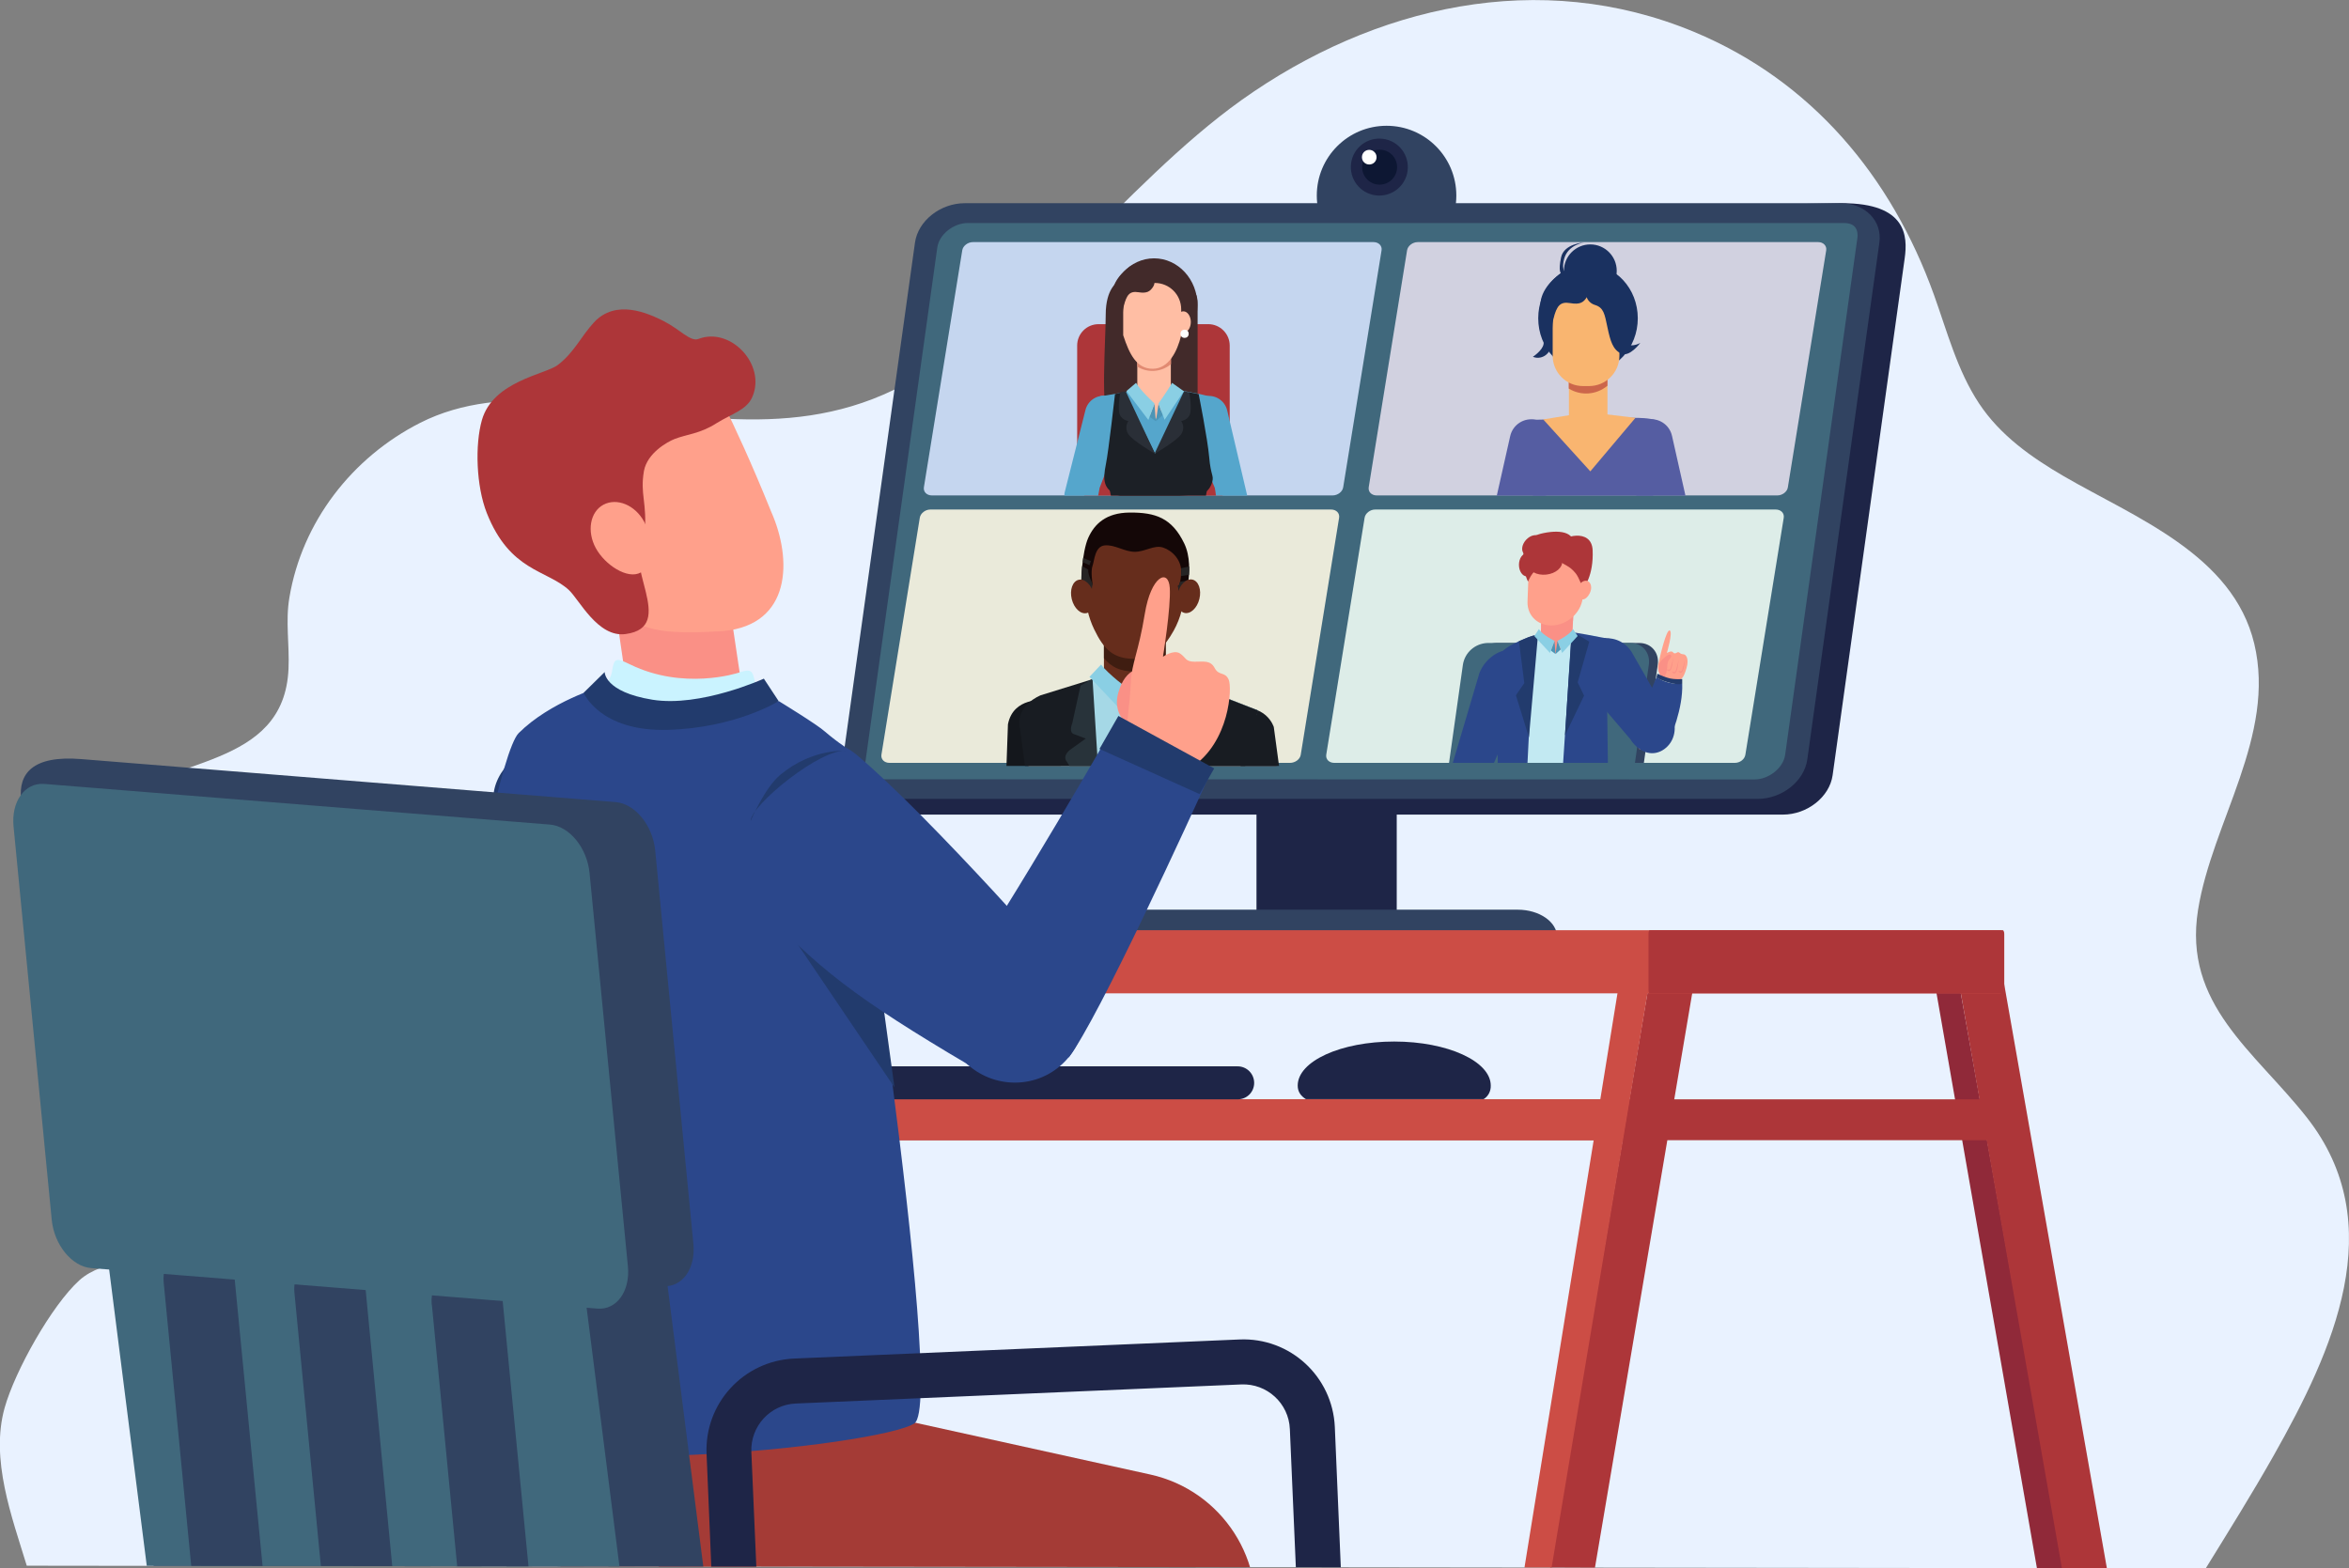 <?xml version="1.0" encoding="utf-8"?>
<!-- Generator: Adobe Illustrator 24.1.2, SVG Export Plug-In . SVG Version: 6.00 Build 0)  -->
<svg version="1.1" id="Слой_1" xmlns="http://www.w3.org/2000/svg" xmlns:xlink="http://www.w3.org/1999/xlink" x="0px" y="0px"
	 viewBox="0 0 1316.5 879.1" style="enable-background:new 0 0 1316.5 879.1;" xml:space="preserve">
<rect x="0" y="0" width="1316.5" height="879.1" fill="#808080" stroke="none"/>
<style type="text/css">
	.st0{fill:#E9F2FF;}
	.st1{fill:#902939;}
	.st2{fill:#1E2547;}
	.st3{fill:#314361;}
	.st4{fill:#0D1733;}
	.st5{fill:#FFFFFF;}
	.st6{fill:#40687C;}
	.st7{fill:#AD3639;}
	.st8{fill:#CC4D45;}
	.st9{fill:#C5D6EF;}
	.st10{fill:#EAEADA;}
	.st11{clip-path:url(#SVGID_2_);}
	.st12{fill:#662D1C;}
	.st13{fill:#3F1D11;}
	.st14{fill:#14171C;}
	.st15{fill:#09284E;}
	.st16{fill:#181C22;}
	.st17{fill:#A5D8E6;}
	.st18{fill:#D9ECEB;}
	.st19{fill:none;stroke:#84CDE4;stroke-width:1.19;stroke-miterlimit:10;}
	.st20{fill:#4E250D;}
	.st21{fill:none;stroke:#C6C6C5;stroke-width:1.5;stroke-miterlimit:10;}
	.st22{fill:#28333A;}
	.st23{fill:#140707;}
	.st24{fill:#262424;}
	.st25{fill:#4C95B6;}
	.st26{fill:#009FBE;}
	.st27{fill:#00A9C4;}
	.st28{fill:#8ACFE4;}
	.st29{fill:#D1D1E0;}
	.st30{fill:#DDEDE8;}
	.st31{clip-path:url(#SVGID_4_);}
	.st32{fill:#422A2A;}
	.st33{fill:#55A6CC;}
	.st34{fill:#FFBEA4;}
	.st35{fill:#E18A72;}
	.st36{fill:#1C2026;}
	.st37{fill:#2A2F37;}
	.st38{clip-path:url(#SVGID_6_);}
	.st39{fill:#1A3160;}
	.st40{fill:#555DA2;}
	.st41{fill:#F9B570;}
	.st42{fill:#CC664B;}
	.st43{clip-path:url(#SVGID_8_);fill:#314361;}
	.st44{clip-path:url(#SVGID_8_);fill:#40687C;}
	.st45{clip-path:url(#SVGID_8_);fill:#FFA08B;}
	.st46{clip-path:url(#SVGID_8_);fill:#1E3D70;}
	.st47{clip-path:url(#SVGID_8_);fill:#2B478B;}
	.st48{clip-path:url(#SVGID_8_);fill:#C2E9F2;}
	.st49{clip-path:url(#SVGID_8_);fill:#FA9086;}
	.st50{clip-path:url(#SVGID_8_);fill:#AD3639;}
	.st51{clip-path:url(#SVGID_8_);fill:#223B6D;}
	.st52{clip-path:url(#SVGID_8_);fill:#4C95B6;}
	.st53{clip-path:url(#SVGID_8_);fill:#8ACFE4;}
	.st54{clip-path:url(#SVGID_10_);}
	.st55{fill:#FA9086;}
	.st56{fill:#FFA08B;}
	.st57{fill:#223B6D;}
	.st58{fill:#A43B36;}
	.st59{fill:#CAF3FF;}
	.st60{fill:#2B478B;}
</style>
<path class="st0" d="M1292.8,626.3c-29.2-37.1-69.4-63.3-60.9-116.3c7.9-49.3,43.8-97.6,31.5-149.2c-12-50-66.9-70.7-106.8-93.9
	c-18.2-10.6-35.6-22.9-47.4-40.7c-12.2-18.4-17.9-40.3-25.3-60.9c-23.8-66.2-68.4-119.9-134.4-147.4c-86.4-36-179.4-14.7-253.7,38.2
	C627.6,104.9,577.2,182,500.6,218.7c-61.7,29.6-124.3,11-188.8,6.4c-26.1-1.9-52.6-0.1-76.3,11.9c-38.2,19.4-66.2,55.5-73.3,97.9
	c-2.3,13.4,0.1,26.5-0.5,39.9C159.3,431.3,93.6,424,61,452c-21.6,18.5-40,48.5-42.2,77.1C16,563.9,36.4,594.5,51,624.5
	c9.3,19,24.3,42.6,26.7,63.8c2.6,23.1-18.6,16.1-33.3,29.4c-15.5,14.1-36,50.7-41.8,71.4c-8.1,28.9,4,61,12.4,88.5l1221.2,1.5
	c12.9-20.9,25.9-41.7,38-63.1C1307.4,757.2,1340.1,686.4,1292.8,626.3z"/>
<polygon class="st1" points="1098.2,552.6 1084.6,552.6 1141.6,879 1156.5,879 "/>
<path class="st2" d="M782.8,433.1h-78.6v83.8h78.6V433.1z"/>
<path class="st3" d="M872.7,527.8c0,8.5-9.9,15.4-22.1,15.4H613.9c-12.2,0-22.1-6.9-22.1-15.4v-2.5c0-8.5,9.9-15.4,22.1-15.4h236.7
	c12.2,0,22.1,6.9,22.1,15.4L872.7,527.8z"/>
<path class="st2" d="M1027.1,434.5c-1.7,12.2-14.2,22.1-27.9,22.1H508.3c-13.7,0-23.4-9.9-21.7-22.1L527,144.7
	c1.7-12.2,14.2-22.1,27.9-22.1l477.6-8.7c36.2,0,36.7,18.6,35,30.8L1027.1,434.5z"/>
<path class="st3" d="M1012.9,425.7c-1.7,12.2-14.2,22.1-27.9,22.1H494.1c-13.7,0-23.4-9.9-21.7-22.1L512.8,136
	c1.7-12.2,14.2-22.1,27.9-22.1h490.9c13.7,0,23.4,9.9,21.7,22.1L1012.9,425.7z"/>
<path class="st3" d="M777.1,148.7c21.6,0,39.1-17.5,39.1-39.1c0-21.6-17.5-39.1-39.1-39.1c-21.6,0-39.1,17.5-39.1,39.1c0,0,0,0,0,0
	C738,131.2,755.5,148.7,777.1,148.7C777.1,148.7,777.1,148.7,777.1,148.7z"/>
<path class="st2" d="M788.6,97.3c2-8.6-3.3-17.2-11.9-19.2s-17.2,3.3-19.2,11.9c-2,8.6,3.3,17.2,11.9,19.2c0,0,0,0,0,0
	C778,111.2,786.6,105.9,788.6,97.3C788.6,97.3,788.6,97.3,788.6,97.3z"/>
<path class="st4" d="M783,93.7c0,5.4-4.4,9.8-9.8,9.8c-5.4,0-9.8-4.4-9.8-9.8s4.4-9.8,9.8-9.8S783,88.2,783,93.7
	C783,93.6,783,93.6,783,93.7z"/>
<path class="st5" d="M771.5,88.1c0,2.3-1.8,4.1-4.1,4.1c-2.3,0-4.1-1.8-4.1-4.1c0-2.3,1.8-4.1,4.1-4.1
	C769.6,84,771.5,85.8,771.5,88.1C771.5,88.1,771.5,88.1,771.5,88.1z"/>
<path class="st6" d="M492.4,436.8c-1.8,0-4.3-0.3-5.9-1.9c-1.5-1.7-2.2-4.1-1.7-6.3l40.5-289.8c1-7.4,9.1-13.8,17.2-13.8h490.9
	c1.8,0,4.3,0.3,5.9,1.9c1.4,1.4,2,3.7,1.7,6.3l-40.5,289.8c-1,7.4-9.1,13.9-17.2,13.9L492.4,436.8L492.4,436.8z"/>
<path class="st7" d="M1123.2,616.2H364.6v22.9h758.6V616.2z"/>
<path class="st8" d="M364.6,616.2v22.9h558.1c-0.2-7.7-0.4-15.3-0.8-22.9H364.6z"/>
<polygon class="st7" points="949.9,547.9 925.9,541.3 868.8,878.6 893.9,878.7 "/>
<polygon class="st8" points="925.9,541.4 909,541.4 854.4,878.6 869.6,878.6 "/>
<path class="st2" d="M731.9,616.1h99.6c2.6-1.6,4.1-4.5,4-7.6c0-13.6-24.2-24.7-54.1-24.7s-54.1,11-54.1,24.7
	C727.3,611.9,729,614.3,731.9,616.1z"/>
<path class="st2" d="M702.9,607c0,5.1-4.1,9.2-9.2,9.2c0,0,0,0,0,0H482c-5.1,0-9.2-4.1-9.3-9.2c0-5.1,4.1-9.2,9.2-9.3c0,0,0,0,0,0
	h211.7C698.8,597.7,702.9,601.9,702.9,607C702.9,607,702.9,607,702.9,607z"/>
<polygon class="st7" points="1121.6,542.2 1097.6,549 1155.6,879 1180.8,879 "/>
<path class="st8" d="M298.7,554.8c0,1.1,1.2,2,2.7,2h819.2c1.5,0,2.7-0.9,2.7-2v-31.4c0-1.1-1.2-2-2.7-2H301.3c-1.5,0-2.7,0.9-2.7,2
	V554.8z"/>
<path class="st7" d="M923.9,554.8c0,1.1,0.3,2,0.6,2h198c0.4,0,0.7-0.9,0.7-2v-31.4c0-1.1-0.3-2-0.7-2h-198c-0.3,0-0.6,0.9-0.6,2
	V554.8z"/>
<path class="st9" d="M746.8,277.7H522.3c-2.9,0-4.9-2-4.5-4.6l21.5-132.8c0.4-2.5,3.1-4.6,6-4.6h224.5c2.9,0,4.9,2.1,4.5,4.6
	l-21.5,132.8C752.4,275.7,749.7,277.7,746.8,277.7z"/>
<path class="st10" d="M723,427.6H498.5c-2.9,0-4.9-2-4.5-4.6l21.5-132.8c0.4-2.5,3.1-4.6,5.9-4.6H746c2.9,0,4.9,2,4.5,4.6L729,423.1
	C728.6,425.6,725.9,427.6,723,427.6z"/>
<g>
	<defs>
		<path id="SVGID_1_" d="M517.4,280.9h202.8c6.6,0,12,5.4,12,12v124.4c0,6.6-5.4,12-12,12H517.4c-6.6,0-12-5.4-12-12V292.9
			C505.4,286.2,510.8,280.9,517.4,280.9z"/>
	</defs>
	<clipPath id="SVGID_2_">
		<use xlink:href="#SVGID_1_"  style="overflow:visible;"/>
	</clipPath>
	<g class="st11">
		<path class="st12" d="M630.7,346.9h10.6c6.6,0,12,5.4,12,12v30.9c0,6.6-5.4,12-12,12h-10.6c-6.6,0-12-5.4-12-12v-30.9
			C618.7,352.3,624.1,346.9,630.7,346.9z"/>
		<path class="st13" d="M653.3,367.5v-8.6c0-6.6-5.4-12-12-12h-10.6c-6.6,0-12,5.4-12,12v10c4.2,5.1,9.2,7.5,17.3,7.5l0,0
			C643.9,376.5,649.1,373,653.3,367.5z"/>
		<path class="st14" d="M562.7,467.9l2.2-61.9c3-15.5,20.2-13.5,20.2-13.5c13.9,1.3,13.4,15.5,13.4,15.5l-11.3,60.6
			c0,0-2.4,9.4-15.2,11.2C571.9,479.8,562.5,480,562.7,467.9z"/>
		<path class="st12" d="M592.9,514.8l-17.2-87.4c0,0-5.7-12.7,5.4-21l42.4-24.1l30-4.3l51.5,20.2l-32.5,105.4L592.9,514.8z"/>
		<path class="st15" d="M601.6,480.8c0,0-6.2,15.6-6.8,50.9c0,0,51.1,13.4,66.4-3.2l-1.5-50.5L601.6,480.8z"/>
		<path class="st12" d="M685.5,402.7c19.7-6.9,26.7,8.7,26.7,8.7s10.5,53.6,10.6,77.2c0.1,15.9-21.5,6.1-22.9,3.5
			c-3.2-5.7-26.4-68.8-26.4-68.8S672,407.9,685.5,402.7z"/>
		<path class="st16" d="M696.5,493.5L670,422c0.4-18.8,20.6-24.4,20.6-24.4c19-4.3,23.3,9.9,23.3,9.9l10,74c0,0,3.3,16.5-7.5,18.3
			C716.4,499.6,698.3,504,696.5,493.5z"/>
		<path class="st17" d="M678,500.4c0,3,5.3,33.5,3.2,34.2c0,0-57.2,20-87.9,12.4l-0.5-32.2l-19.2-100.1c0,0-5.7-12.7,5.4-21l40-15.7
			l13.2,19.2l2.8,1.8l18.5-21l51.4,20.1c-2.8,9-5.5,18-8.3,27c-5.1,16.6-10.1,33.1-15.3,49.7C681.4,474.9,677.1,492.6,678,500.4z"/>
		<path class="st18" d="M631.6,450.3c0,0.8,0.7,1.4,1.5,1.4c0.1,0,0.2,0,0.3,0c0.9-0.1,1.7-0.9,1.7-1.8c0-0.8-0.7-1.4-1.5-1.4
			c-0.1,0-0.2,0-0.3,0C632.4,448.6,631.7,449.3,631.6,450.3z"/>
		<path class="st18" d="M637.2,489.7c0,0.9-0.7,1.7-1.6,1.7c-0.9,0-1.7-0.6-1.7-1.5c0,0,0,0,0,0c0-0.9,0.7-1.7,1.6-1.7
			C636.4,488.1,637.1,488.7,637.2,489.7C637.2,489.7,637.2,489.7,637.2,489.7z"/>
		<line class="st19" x1="630.7" y1="403.1" x2="632.2" y2="545"/>
		<path class="st20" d="M660.4,506.3c0,0-21.1,11-65.1,2.9c-0.7-0.1-0.5-2-0.5-2l0.3-4.2c0.2-1.4,0.9-1.3,0.9-1.3s42.2,7.6,64.2-3.1
			c0,0,0.9-0.2,1,1.1l0.2,5.2C661.3,505.6,660.9,506.1,660.4,506.3z"/>
		<path class="st21" d="M638.7,510.5c0,0.7-0.5,1.2-1.1,1.3l-8.5,0.4c-0.6,0-1.2-0.5-1.2-1.1c0,0,0,0,0,0l-0.2-6.1
			c0-0.7,0.5-1.2,1.1-1.3l8.5-0.4c0.6,0,1.2,0.5,1.2,1.1c0,0,0,0,0,0L638.7,510.5z"/>
		<line class="st21" x1="627.8" y1="507.6" x2="632.3" y2="507.4"/>
		<path class="st16" d="M662.1,381.5l-22,75.6l4.8,131c0,0,35.4-7,50.7-21.8L683.8,491l21.2-92.8L662.1,381.5z"/>
		<path class="st22" d="M662.1,381.5l-22,75.6l0.1,3.4l28.4-30.6c0,0,3-5-1.2-7.2l-6.8-4.9l4.8-3.8c0,0,6.8-3.9,5.9-9.4l-2.2-20.7
			L662.1,381.5z"/>
		<path class="st16" d="M612,380.8l-28.7,8.9c0,0-14.7,5.6-11.6,19l11.9,89.5l-3.4,81.8c0,0-3.5,15.6,26.5,8.8l9.3-130.4L612,380.8z
			"/>
		<path class="st22" d="M612.3,380.5l-6.7,3.8l-4.6,20.9c0,0-2.4,5.6,1.2,6.4l6.3,2.4l-8.8,6.3c0,0-4.6,3.3-1.7,6.8l18.2,29l0.5-5.5
			L612.3,380.5z"/>
		<path class="st12" d="M636,369.3L636,369.3c-11.9,0-17.2-5-22.8-16.6c-3.2-6.7-4.9-14-4.8-21.4V323c0-15.3,12.4-27.6,27.7-27.7
			l0,0c15.3,0,27.6,12.4,27.7,27.7v6.9c0,8.3-2,16.4-6,23.6C652.6,362.7,646.9,369.3,636,369.3z"/>
		<path class="st23" d="M608.5,339.4l3.8-12.2c0,0-1.1-7.1,0-10s1.2-11,6.9-11.5s11,3.6,16.8,3.6s10.8-4,15.8-2.4s10.8,7,10.2,14.7
			s-1.8,6.7-1.8,6.7l2.3,12.6c0,0,8.1-22,1.2-36.3s-16.1-17.4-30.6-17.3c-13.4,0.1-19.8,6.6-23.2,14.2s-4.8,26.7-3.2,30.8
			C607.7,334.5,608.3,337,608.5,339.4z"/>
		<path class="st24" d="M662,321.6c0,0.5-0.1,0.9-0.1,1.3l4.5-0.7c0.1-1.5,0.2-3.1,0.1-4.7c-1.3,0.3-2.9,0.7-4.6,1
			C662.1,319.6,662.1,320.6,662,321.6z"/>
		<path class="st24" d="M606.8,315.1l3.8,1.7c0.2-0.6,0.5-1.4,0.8-2.3c-1.6-0.6-3.1-1.2-4.3-1.8C607,313.6,606.9,314.4,606.8,315.1z
			"/>
		<path class="st24" d="M610.5,341.3l1.8-14.1c0,0-2.7-5.1-2.4-7.9c-1.4-0.8-2.5-1.5-3.4-2c-0.7,6.6-0.7,12.9,0.2,15
			C608.3,336.3,610.5,341.3,610.5,341.3z"/>
		<path class="st24" d="M661.3,326.1c-0.6,2.7-1.2,2.2-1.2,2.2l2.3,12.6c1.7-5.1,3-10.3,3.6-15.7
			C664.8,325.5,663.2,325.8,661.3,326.1z"/>
		<ellipse transform="matrix(0.971 -0.239 0.239 0.971 -62.316 154.738)" class="st12" cx="606.8" cy="334.3" rx="6.3" ry="9.6"/>
		<ellipse transform="matrix(0.239 -0.971 0.971 0.239 182.278 901.102)" class="st12" cx="666.1" cy="334.3" rx="9.6" ry="6.3"/>
		<polygon class="st25" points="639.8,386.8 635,399.1 641.1,395.6 		"/>
		<polygon class="st25" points="632.5,386.6 635,399.5 629.9,396.6 		"/>
		<polygon class="st26" points="642.3,390.1 643.1,388.9 647.4,395.1 643.3,396.7 		"/>
		<path class="st26" d="M631.3,391.3l-1.2-1.8c0,0-5.3,4.1-0.3,7.9C630,395.4,630.5,393.3,631.3,391.3z"/>
		<path class="st27" d="M642.3,390.1c0,0-4.3,3.5-11.1,1.3c-1.4,1.7-2,4-1.5,6.2l3.2,6.5l5-0.3l5.2-7
			C643.2,396.7,643.8,395.1,642.3,390.1z"/>
		<polygon class="st26" points="638,403.6 635.7,499 626.2,514.4 620.3,500 633,404 		"/>
		<path class="st28" d="M639.9,386.5c0,0,8.6-7.8,13.3-12.8l7.3,8l-18.8,17.8l-1.9-12.8"/>
		<path class="st28" d="M632.5,386.3c0,0-11.3-8.3-15.4-13.8l-6.5,6.9l18.7,19.8l3.3-12.5"/>
	</g>
</g>
<path class="st29" d="M996.1,277.7H771.6c-2.9,0-4.9-2-4.5-4.6l21.5-132.8c0.4-2.5,3.1-4.6,6-4.6H1019c2.9,0,4.9,2.1,4.5,4.6
	L1002,273.2C1001.6,275.7,998.9,277.7,996.1,277.7z"/>
<path class="st30" d="M972.3,427.6H747.8c-2.9,0-4.9-2-4.5-4.6l21.5-132.8c0.4-2.5,3.1-4.6,5.9-4.6h224.5c2.9,0,4.9,2,4.5,4.6
	l-21.5,132.8C977.8,425.6,975.2,427.6,972.3,427.6z"/>
<g>
	<defs>
		<path id="SVGID_3_" d="M578.1,130.9H709c6.6,0,12,5.4,12,12v122.9c0,6.6-5.4,12-12,12H578.1c-6.6,0-12-5.4-12-12V142.9
			C566.1,136.2,571.5,130.9,578.1,130.9z"/>
	</defs>
	<clipPath id="SVGID_4_">
		<use xlink:href="#SVGID_3_"  style="overflow:visible;"/>
	</clipPath>
	<g class="st31">
		<path class="st7" d="M615.7,181.7h61.5c6.6,0,12,5.4,12,12v75.1c0,6.6-5.4,12-12,12h-61.5c-6.6,0-12-5.4-12-12v-75.1
			C603.7,187.1,609,181.7,615.7,181.7z"/>
		<path class="st32" d="M636.9,157.5h22.3c6.6,0,12,5.4,12,12v64.4c0,6.6-5.4,12-12,12h-22.3c-6.6,0-12-5.4-12-12v-64.4
			C624.9,162.9,630.2,157.5,636.9,157.5z"/>
		<path class="st32" d="M626.4,158.1c0,0-6.7,3.5-6.7,18.3s-3.1,54.5,2,59.7s12.2,5.3,15,0.1s-5.7-78.6-5.7-78.6L626.4,158.1z"/>
		<ellipse class="st32" cx="646.8" cy="171.1" rx="24.3" ry="26.3"/>
		<path class="st33" d="M665.6,277h-34.3c-6.3,0-11.5-5.2-11.5-11.5v-34.3c0-6.3-7.2-9.4-0.8-9.4l26.9-4.7c6.3,0,38.5,4.7,38.5,8.4
			l-7.3,40C677,271.9,671.9,277,665.6,277z"/>
		<path class="st34" d="M646.8,187.1L646.8,187.1c5.2,0,9.4,4.2,9.4,9.4v23.6c0,5.2-4.2,9.4-9.4,9.4h0c-5.2,0-9.4-4.2-9.4-9.4v-23.6
			C637.4,191.3,641.6,187.1,646.8,187.1z"/>
		<path class="st35" d="M646.8,187.1c-5.2,0-9.4,4.2-9.4,9.4v9c5.9,3.7,13.5,3.1,18.9-1.4v-7.6C656.2,191.3,652,187.1,646.8,187.1z"
			/>
		<path class="st34" d="M646,206.7L646,206.7c-8.9,0-13-8-16.5-18.8v-14.5c0-8.2,6.6-14.8,14.8-14.8h2.9c8.2,0,14.8,6.6,14.8,14.8
			V188C659.8,197,655,206.7,646,206.7z"/>
		<path class="st32" d="M646.3,155c0,0-6.5-9.6-11.9-6.3s-11.8,10.2-10.8,17.3s2.1,12.7,1.4,17.7c-0.5,3.1-5.2,6.3-5.2,6.3
			c2.6,1.1,5.5,0.3,7.3-1.8c3.5-3.7,1.1-10.3,2.7-16.6s3.3-8.6,8.2-7.8s6.6-0.5,8.3-3.1S646.3,155,646.3,155z"/>
		<path class="st33" d="M688.6,280.8l-2.4,0.5c-5.6,1.3-4.1-2.3-5.4-7.9L665,235.2c-1.3-5.6,2.3-11.2,7.9-12.5l2.4-0.5
			c5.6-1.3,11.2,2.3,12.5,7.9l11.2,47.7C700.3,283.4,694.2,279.6,688.6,280.8z"/>
		<path class="st33" d="M607.6,280.8l2.4,0.5c5.6,1.3,5.1-2.3,6.3-7.9l14.8-38.3c1.3-5.6-2.3-11.2-7.9-12.5l-2.4-0.5
			c-5.6-1.3-11.2,2.3-12.5,7.9l-11.6,46C595.4,281.6,602,279.6,607.6,280.8z"/>
		<polygon class="st34" points="632.9,219.4 646.7,217.2 661.2,218.9 647.4,235.3 		"/>
		<ellipse class="st34" cx="663.2" cy="180.5" rx="4.2" ry="6"/>
		<circle class="st5" cx="663.9" cy="187.1" r="2.3"/>
		<path class="st36" d="M624.9,220.9c0,0-3.6,32.1-5.1,39.3c-1.9,9.3-1,13.4,5.1,16.8s48.4,0,48.4,0s4.4-0.8,6.1-6.9
			c1-3.7-0.8-3.4-1.7-13.8s-5.9-35.4-5.9-35.4l-5.6-1.1l-18.8,34.6l-17.3-34.8L624.9,220.9z"/>
		<path class="st37" d="M630.9,219.3l16.5,35.1c0,0-12.4-7.2-15-11c-1.5-2.2-1.5-5.2,0-7.4c0,0-4.6-0.6-5.2-5.1s0.7-11,0.7-11
			L630.9,219.3z"/>
		<path class="st37" d="M663.6,219.3L647,254.4c0,0,12.4-7.2,15-11c1.5-2.2,1.5-5.2,0-7.4c0,0,4.6-0.6,5.2-5.1s-0.7-11-0.7-11
			L663.6,219.3z"/>
		<path class="st36" d="M621.2,271l3.7,18.2c0,0,48.3-0.8,48.5,0s3-14.1,3-14.1L621.2,271z"/>
	</g>
</g>
<polygon class="st25" points="649.3,226.3 647.8,236.1 651.7,232.6 "/>
<path class="st28" d="M649.3,226.1c0,0,5-7,7.6-11.5l6.6,4.7l-10.8,16l-3.4-9"/>
<polygon class="st25" points="647,226.3 647.8,236.1 644.2,233.6 "/>
<path class="st28" d="M647,226.1c0,0-7.7-7-10.3-11.5l-5.4,4.6l12.3,16.2l3.4-9"/>
<g>
	<defs>
		<path id="SVGID_5_" d="M831.5,120.7h126.8c6.6,0,12,5.4,12,12v133.1c0,6.6-5.4,12-12,12H831.5c-6.6,0-12-5.4-12-12V132.7
			C819.5,126,824.9,120.7,831.5,120.7z"/>
	</defs>
	<clipPath id="SVGID_6_">
		<use xlink:href="#SVGID_5_"  style="overflow:visible;"/>
	</clipPath>
	<g class="st38">
		<circle class="st39" cx="891.3" cy="151.8" r="14.8"/>
		<ellipse class="st39" cx="890" cy="178.4" rx="27.9" ry="30.2"/>
		<path class="st40" d="M911.6,299.9h-39.3c-7.3,0-13.2-5.9-13.2-13.2v-39.3c0-7.3-7.3-12.1,0-12.1l52.5-1.1
			c7.3,0,21.5-0.6,21.5,6.7l-8.3,45.9C924.7,294,918.8,299.9,911.6,299.9z"/>
		<path class="st41" d="M889.1,196.7h2c5.4,0,9.8,4.4,9.8,9.9v29c0,5.4-4.4,9.9-9.8,9.9h-2c-5.4,0-9.8-4.4-9.8-9.9v-29
			C879.2,201.1,883.6,196.7,889.1,196.7z"/>
		<path class="st42" d="M890,196.7c-6,0-10.8,4.9-10.8,10.8v10.3c6.8,4.2,15.5,3.6,21.7-1.6v-8.7C900.8,201.5,896,196.7,890,196.7z"
			/>
		<path class="st41" d="M887.2,164.1h3.4c9.4,0,17,7.6,17,17v18.3c0,9.4-7.6,17-17,17h-3.4c-9.4,0-17-7.6-17-17v-18.3
			C870.3,171.7,877.9,164.1,887.2,164.1z"/>
		<path class="st39" d="M888.9,164.5c0,0,8.7-12.6,16.4-1.8s0,23.6,4,28.4s10,1.1,10,1.1s-6,8.2-10.7,6s-6.1-7.1-7.7-14.7
			s-2.1-11.1-7.1-12.6C890.9,170,888.9,167.4,888.9,164.5z"/>
		<path class="st39" d="M889.5,159.9c0,0-7.5-11-13.7-7.3s-13.5,11.7-12.3,19.9s2.4,14.6,1.6,20.3c-0.5,3.6-6,7.2-6,7.2
			c2.9,1.2,6.3,0.4,8.4-2.1c4-4.3,1.3-11.8,3.1-19.1s3.7-9.9,9.4-8.9s7.6-0.5,9.5-3.6S889.5,159.9,889.5,159.9z"/>
		<path class="st39" d="M879.2,154.2c0,0-4.7-0.9-2.6-9s11.2-9.3,11.2-9.3s-11.3,0.6-12.9,8.4s-0.4,9.1,1.2,10.4
			S879.2,154.2,879.2,154.2z"/>
		<path class="st40" d="M920,235.9l2.8-0.6c6.5-1.5,12.9,2.6,14.3,9.1l9.9,44c1.5,6.5-2.6,12.9-9.1,14.3l-2.8,0.6
			c-6.5,1.5-12.9-2.6-14.3-9.1l-9.9-44C909.5,243.8,913.5,237.3,920,235.9z"/>
		<path class="st40" d="M848.4,303.3l-2.8-0.6c-6.5-1.5-10.5-7.9-9.1-14.3l9.9-44c1.5-6.5,7.9-10.5,14.3-9.1l2.8,0.6
			c6.5,1.5,10.5,7.9,9.1,14.3l-9.9,44C861.3,300.7,854.8,304.7,848.4,303.3z"/>
		<polygon class="st41" points="864.9,235.1 890,231 916.6,234.2 891.3,264.2 		"/>
	</g>
</g>
<g>
	<defs>
		<rect id="SVGID_7_" x="767" y="285.2" width="191.6" height="142.4"/>
	</defs>
	<clipPath id="SVGID_8_">
		<use xlink:href="#SVGID_7_"  style="overflow:visible;"/>
	</clipPath>
	<path class="st43" d="M905.1,457.5h-80.2c-6.6,0-11.2-5.4-10.3-12.1l10.3-72.9c1.1-6.8,6.8-11.8,13.7-12.1h80.2
		c6.6,0,11.2,5.4,10.3,12.1l-10.3,72.9C917.7,452.2,911.9,457.3,905.1,457.5z"/>
	<path class="st44" d="M900.1,457.5h-80.2c-6.6,0-11.2-5.4-10.3-12.1l10.3-72.9c1.1-6.8,6.8-11.8,13.7-12.1h80.2
		c6.6,0,11.2,5.4,10.3,12.1l-10.3,72.9C912.7,452.2,907,457.3,900.1,457.5z"/>
	<path class="st45" d="M831,436.2c-4.3,3.7-10.3,3.6-13.5-0.3s-2.3-10,1.9-13.6s10.3-3.6,13.5,0.3S835.3,432.5,831,436.2z"/>
	<path class="st46" d="M855.6,378.2c2.1-9.5-16.3-15.5-20.6-4.6c-5.1,13-16.8,45.6-18.9,54l17.9,5
		C834,432.6,852.2,393.4,855.6,378.2z"/>
	<path class="st46" d="M815.7,430.5c-0.1,5.3,4.3,9,9.6,8.3c5.4-0.8,9.6-5.3,9.8-10.8c0-5.3-4.3-9-9.7-8.3
		C820,420.5,815.9,425,815.7,430.5z"/>
	<path class="st47" d="M848.3,364.6c7.6,1.7,11.1,11.1,8.4,19l-20.2,45.8c-0.7,2-7,2.8-14.6,1.1s-8.8,0.9-8.2-1.1l15.4-52
		C832,369.5,840.7,362.9,848.3,364.6z"/>
	<path class="st48" d="M838.3,456.5c-0.3,6.6,8.8,10.4,23,9.2c15.8-1.4,36.7-8.5,36.6-15.8c-0.1-7.6-1.7-13.1-1.6-17.7
		c0.2-15.5,8.2-64.8,8.2-64.8c0.3-8.4-6.7-13.8-32.8-11.2c-27.7,2.7-30.6,11.5-30.9,19.9c0,0-0.3,31.4-1.2,53.3
		C839.1,438.3,838.5,451.5,838.3,456.5z"/>
	<path class="st45" d="M921.3,420c4.1,2.8,10.2,1.3,13.6-3.2s2.8-10.5-1.3-13.3s-10.2-1.3-13.6,3.3S917.2,417.3,921.3,420z"/>
	<path class="st49" d="M863.3,360.1l8.5,6.1l9.4-7.8l0.6-16l-17.8,1.8L863.3,360.1z"/>
	<path class="st49" d="M881.6,347.9c-2.8,2.6-6.4,4.3-10.3,4.7c-2.6,0.3-5.2-0.1-7.6-1.2l0.3-7.3l17.8-1.8L881.6,347.9z"/>
	<path class="st45" d="M857,312.7c0,0-0.7,18.4-0.9,24.5c-0.3,8.2,6.4,14.2,15,13.3s15.8-8.3,16-16.5c0.2-6.1,0.9-24.5,0.9-24.5
		L857,312.7z"/>
	<path class="st50" d="M886.9,329.3c0.8,0.6,6.3-6.6,5.7-20.9c-0.6-12.9-17.8-7.5-18.4-3.9s-1.6,8.4-0.2,9.8
		c2.7,2.8,5.3,2.3,9.2,7.2C885.1,324,886.9,329.3,886.9,329.3z"/>
	<path class="st45" d="M884.3,330c-0.4,2.6,0.7,5.9,2.7,6s4.3-3.1,4.7-5.7s-0.9-4.8-2.9-4.8S884.7,327.4,884.3,330z"/>
	<path class="st50" d="M866.8,316c6.2-1,13.7-3.6,14.9-8.9c1.9-8.1-5.8-10.5-16.6-8.3c-9,1.8-11.3,6.6-11.4,13.5
		c-0.1,8.8,2.7,13.7,2.7,13.7S859.7,317.1,866.8,316z"/>
	<ellipse class="st50" cx="855.8" cy="316.6" rx="4.5" ry="6.5"/>
	<ellipse transform="matrix(0.669 -0.743 0.743 0.669 56.905 739.227)" class="st50" cx="858.8" cy="305.7" rx="6.5" ry="4.5"/>
	
		<ellipse transform="matrix(0.994 -0.106 0.106 0.994 -28.555 93.525)" class="st50" cx="866.2" cy="315.6" rx="9.7" ry="6.7"/>
	<path class="st51" d="M897.6,357.5c0,0-4.5,1.7-4.5,8.3c0.1,4.2,0.4,8.4,0.9,12.6c0,0-0.6-12.2,2-15.5c1.7-2.1,3.9-3.8,6.3-4.9
		L897.6,357.5z"/>
	<path class="st47" d="M859.7,356.1l-3.7,73.2l-16.6,0.9c0,0-0.3-58.6,1.7-63.6S859.7,356.1,859.7,356.1z"/>
	<polygon class="st47" points="880.9,354.3 876,428.4 901.2,431.3 900.2,357.8 889.2,355.7 	"/>
	<polygon class="st51" points="885.7,356.6 890.7,359.7 884.2,382.5 887.8,389.9 877.1,412.2 880.8,354.3 	"/>
	<path class="st45" d="M909.2,363.3c-3.1-3.6-9.8-2-14.5,1.7c0.7,7.2,1.3,14.5,1.8,21.8c7.8,12.3,18.6,28.7,22.5,33.3l17-11.4
		C934,402.4,920.8,376.6,909.2,363.3z"/>
	<path class="st47" d="M896.8,358.5c6-2,13.3,0.4,17.5,6.7l19.2,33.6c1,1.5-0.2,8.6-7.1,13.7s1.3,7.6-10.3,4.6l-22.8-26.7
		C895.2,388.5,888.8,361.1,896.8,358.5z"/>
	<path class="st47" d="M917.9,400.3c5.1-5.3,12.9-5.8,17.4-1.1s4.5,13.7-0.6,19s-12.7,5.7-18.9-1.1
		C911.3,412.4,912.8,405.5,917.9,400.3z"/>
	<path class="st45" d="M932.4,380.7c0,0-4-3.8-3-8.4s4.5-19.7,6.4-18.9s-1.6,12.6-1.6,12.6s1.7-1,2.7-0.8s0.8,1.1,1.9,1
		s1.4-1.2,2.5-0.3s1.5,0.7,2.5,0.9s3,2.2,1.4,7.7s-3,7.3-6.1,6.7C936.9,380.9,934.6,380.7,932.4,380.7z"/>
	<path class="st49" d="M930.5,378.4c-1.8-2.8-1.3-6.4,1.1-8.7c1.7-1.6,3.8-3.4,4.6-2.7c1.5,1.2-0.8,2-1.4,4s-0.3,5.8-1.4,7.2
		s0.8,4.4-2.1,1.4C931,379.2,930.7,378.8,930.5,378.4z"/>
	<path class="st49" d="M934,375.1c0,0,0.9,1.9,2.1,0.7s1.7-7.2,1.7-7.2s-1.4,6.4-2,6.7S934,375.1,934,375.1z"/>
	<path class="st49" d="M937,376.4c0,0,0.9,1.9,2.1,0.7s1.7-7.2,1.7-7.2s-1.4,6.4-2,6.7S937,376.4,937,376.4z"/>
	<path class="st49" d="M940.6,376c0,0,0.9,1.9,2.1,0.7s1.7-7.2,1.7-7.2s-1.4,6.4-2,6.7S940.6,376,940.6,376z"/>
	<path class="st47" d="M942.8,383.2c-5.1,0.5-10.2-0.8-14.4-3.6c-8.3,18.8-7.4,22.8-13,36.6l18.5,2.5
		C936.7,412.8,943.3,397,942.8,383.2z"/>
	<path class="st51" d="M928.4,379.6l0.5-2c2.3,1.2,4.7,2.1,7.2,2.7c2.2,0.4,4.5,0.5,6.7,0.3v2.6c0,0-1.6,1-7.4-0.6
		S928.4,379.6,928.4,379.6z"/>
	<polygon class="st51" points="856.7,357.1 851.3,359.4 854.3,382.9 849.6,389.7 856.9,413.3 862,355.5 	"/>
	<polygon class="st52" points="872.9,359.3 871.8,366.6 874.7,364 	"/>
	<path class="st53" d="M872.9,359.2c0,0,6.8-3.3,8.7-6.6l2.6,3.9l-8.7,9.5l-2.5-6.6"/>
	<polygon class="st52" points="871.2,359.3 871.8,366.6 869.2,364.7 	"/>
	<path class="st53" d="M871.2,359.2c0,0-6.8-3.3-8.7-6.6l-2.6,3.9l8.8,9.5l2.5-6.6"/>
</g>
<g>
	<defs>
		<path id="SVGID_9_" d="M15.1,877.6C6.7,850.1-5.4,818,2.7,789.1c5.8-20.7,23-54,38.4-68.1c14.7-13.3,39.2-9.7,36.7-32.7
			C75.3,667,60.3,643.5,51,624.5c-14.6-29.9-35-60.6-32.3-95.4C21,500.5,39.4,470.5,61,452c32.6-28,98.3-20.7,100.8-77.2
			c0.6-13.4-1.8-26.5,0.5-39.9c7.2-42.4,35.1-78.5,73.3-97.9c23.7-12,50.2-13.8,76.3-11.9c64.5,4.6,127.1,23.2,188.8-6.4
			c76.5-36.7,127-113.8,195.3-162.6c74.3-53,167.3-74.3,253.7-38.2c66,27.5,110.6,81.3,134.4,147.4c7.4,20.6,13.1,42.5,25.3,60.9
			c11.8,17.9,29.2,30.1,47.4,40.7c39.9,23.2,94.8,43.8,106.8,93.9c12.3,51.5-23.6,99.9-31.5,149.2c-8.5,53,31.7,79.3,60.9,116.4
			c47.2,60.1,14.6,130.9-18.6,189.6c-12.1,21.4-25,42.3-38,63.1L15.1,877.6z"/>
	</defs>
	<clipPath id="SVGID_10_">
		<use xlink:href="#SVGID_9_"  style="overflow:visible;"/>
	</clipPath>
	<g class="st54">
		<path class="st55" d="M636.3,409.3c0,0-13.8-6.5-9.5-21.2s13.1-13,13.1-13L636.3,409.3z"/>
		<path class="st56" d="M630.4,416.4c0,0,3-23.7,3.4-34.1s4.3-16.7,7.8-38.2s13.3-25.6,14-14.6s-3.8,38.6-3.8,38.6s5.9-4.1,9.4-1.9
			s2.9,4.7,8.3,4.7s8.9-0.9,11.3,3.6s5.7,1.8,7.8,6.4s0.5,35.1-20.7,49.1S630.4,416.4,630.4,416.4z"/>
		<path class="st57" d="M377.2,596.2c19.2,3,32.3,21,29.4,40.2c-2.9,18.9-20.4,31.9-39.3,29.5c-18.9-2.8-32.1-20.6-29.4-39.8
			c2.6-19.1,20.1-32.4,39.2-29.9C377.1,596.2,377.2,596.2,377.2,596.2z"/>
		<path class="st57" d="M276.8,451.4c-5.4-34,63.7-59.9,76.3-20.9c15,46.1,48,162.2,53.2,192.3l-66.6,21.8
			C327.5,622.9,287.6,519.2,276.8,451.4z"/>
		<path class="st57" d="M407.2,633.3c-1.6,19.4-18.5,33.8-37.9,32.3c-19.1-1.5-33.4-18-32.3-37.1c1.4-19.1,18.2-33.5,37.6-32.2
			S408.6,614.2,407.2,633.3z"/>
		<path class="st58" d="M644.7,826.5l-253.2-55.8l-23.3,111.5l330.4,50l3.5-16.6C710.7,875.2,685,835.4,644.7,826.5z"/>
		<path class="st58" d="M457,713.2c18.3,20,25.8,151.5,25.8,151.5l-109.3,24.6h-12.9c-54.8,0.2-99.5-44.1-99.7-98.9
			c0-0.7,0-1.4,0-2.2c0.5-28.9,3.4-54.9,11.3-63.4C303.8,690.8,425.1,678.3,457,713.2z"/>
		<path class="st59" d="M501.7,782.7c-3,23.7-84.6,29.9-144.9,22.1c-56.5-7.4-95.7-4.3-99.5-30.9c-17.4-121.4,14.5-265.8,27.2-344.2
			c4.9-30,40.3-44.5,134.2-33.6c63.8,7.4,64.3,51.1,60.4,81.2C479.2,477.2,504,764.9,501.7,782.7z"/>
		<path class="st55" d="M417.3,395.4l-63.9,3.9l-11.6-79.5l62.8-9.4L417.3,395.4z"/>
		<path class="st59" d="M383.4,405.1c26.5,1.2,36.1-2.7,37.3-3.1c8.8-3,6.3-5.2,3.6-14.5c-2.6-10.5-1.4-13.5-10.1-10.5
			c-1.5,0.5-31.3,9.9-60.9-4.5c-8.2-4-9.1-3.8-10.3,3.9c-1.1,6.8-9.9,14.2-1.6,18.2C358.8,403.1,368.2,404.4,383.4,405.1z"/>
		<path class="st60" d="M336.6,385c7.4,3.9,15.3,7,23.4,9.1c12.1,3,37.4,8.6,47.7,5.3s28.8-6.4,28.8-6.4s21.8,13.3,26,17.2
			c3.4,2.9,7,5.7,10.7,8.2c0,0,57.4,366.9,39.3,379.4s-230.1,36-262.4-3.7s22.8-365.5,40.6-383.2S336.6,385,336.6,385z"/>
		<path class="st57" d="M338.9,376.7l-11.8,11.6c0,0,9,21.9,47.2,20.8s62.1-16.1,62.1-16.1l-8.3-12.6c0,0-35.5,16.2-62.5,11.8
			S338.9,376.7,338.9,376.7z"/>
		<polyline class="st57" points="501.3,609.5 493.4,551.7 427.8,500.8 		"/>
		<path class="st60" d="M678.9,432.2L624.2,407c0,0-57.2,99.6-86.7,142.2l61.5,43.5C615.6,571,667.2,458.1,678.9,432.2z"/>
		<path class="st60" d="M480,423c-35.8-30.1-88,48-51,88.1c32.8,35.6,58.4,53.3,126.1,93l46.1-55.3C601.2,548.8,522.3,458.5,480,423
			z"/>
		<path class="st60" d="M596.9,594.9c15.1-15.7,14.5-40.8-1.3-56.1s-40.9-15-56,0.7s-14.4,40.7,1.4,56S581.8,610.6,596.9,594.9z"/>
		<path class="st57" d="M626.8,401.3l-10.6,18.5l56.1,25.3l8.2-14.4L626.8,401.3z"/>
		<path class="st2" d="M704.8,989.4l-249.7,10.7c-28.3,1.2-52.1-20.7-53.4-49L396,814.9c-1.2-28.3,20.7-52.1,49-53.4l249.7-10.7
			c28.3-1.2,52.1,20.7,53.4,49l5.8,136.1C755,964.3,733.1,988.2,704.8,989.4z M446,786.7c-14.4,0.6-25.5,12.8-24.9,27.2l5.9,136.1
			c0.6,14.4,12.8,25.6,27.2,25c0,0,0,0,0,0l249.7-10.7c14.4-0.6,25.5-12.8,24.9-27.2L722.9,801c-0.6-14.4-12.8-25.6-27.2-25
			L446,786.7z"/>
		<path class="st3" d="M373.1,712.6l-311.1-25l30.1,237.2l282.8,22.7c12.7,1,23.9-8.5,24.9-21.2c0.1-1.6,0.1-3.2-0.1-4.8
			L373.1,712.6z"/>
		<polygon class="st6" points="325.7,708.8 58.1,687.3 88.2,924.5 355.8,946 		"/>
		<path class="st3" d="M131.3,714.7c-1.2-10.9-11.1-18.8-22-17.6c-10.7,1.2-18.5,10.7-17.6,21.4l20.2,207.8l40.3,3.2L131.3,714.7z"
			/>
		<path class="st3" d="M204.7,720.6c-1.1-11-10.8-19-21.8-17.9c-11,1.1-19,10.8-17.9,21.8l20.1,207.8l40.3,3.3L204.7,720.6z"/>
		<path class="st3" d="M281.6,728c-0.6-11-10.1-19.4-21-18.7s-19.4,10.1-18.7,21c0,0.5,0.1,1.1,0.2,1.6l20,206.6l40.3,3.2L281.6,728
			z"/>
		<path class="st57" d="M474.6,420.9c0,0-19-1.9-37.4,13.5c-8.8,7.4-16.5,25.8-16.5,25.8C420.7,451.4,460.5,418.9,474.6,420.9z"/>
	</g>
</g>
<path class="st56" d="M394.3,205.2c0,0,16,27.3,37.9,81.6c12,27,11.2,63.2-26.5,66.9c-45.8,2.9-55.5-2.3-67.5-29.3l-35.6-80.1
	L394.3,205.2z"/>
<path class="st7" d="M361.3,299.8c-13.8,15.2,19.1,51.6-10.7,55.6c-15.6,2.1-26-19.4-31.8-24.7c-12.4-11.4-33-10.3-46-43.2
	c-5.9-15-6.7-38.1-2.7-52.1c6.3-21.8,35.5-25.5,42.5-30.8c9.2-7,13.1-16.1,20.2-23.8c12.3-13.4,30.3-5.3,39.2-0.8s14.9,11.7,19.4,10
	c18-7,38.2,14.4,30.2,32.6c-3.2,7.3-11.7,9.4-20,14.6c-9.3,6-16.8,6.2-23.6,8.9c-3.8,1.5-15.2,7.7-17.1,17.9
	C358.6,277.5,362.8,281.1,361.3,299.8z"/>
<path class="st56" d="M361,292.4c5.1,9.4,5.5,24.4-1.9,28.5s-20.1-4.3-25.2-13.7s-3.2-20.3,4.3-24.3S355.9,283,361,292.4z"/>
<path class="st3" d="M388.6,697.1c1.4,14-6.3,24.7-17.1,23.8L55.3,695.6c-10.8-0.9-20.7-13-22.1-27L11.8,448
	c-1.4-14,5.9-24.8,33.9-22.5l299.4,24.1c10.8,0.9,20.7,13,22.1,27L388.6,697.1z"/>
<path class="st6" d="M351.9,709.7c1.4,14-6.3,24.7-17.1,23.8L51.1,710.8c-10.8-0.9-20.7-13-22.1-27L7.6,463.3
	c-1.4-14,6.3-24.7,17.1-23.9l283.6,22.8c10.8,0.9,20.7,13,22.1,27L351.9,709.7z"/>
</svg>
